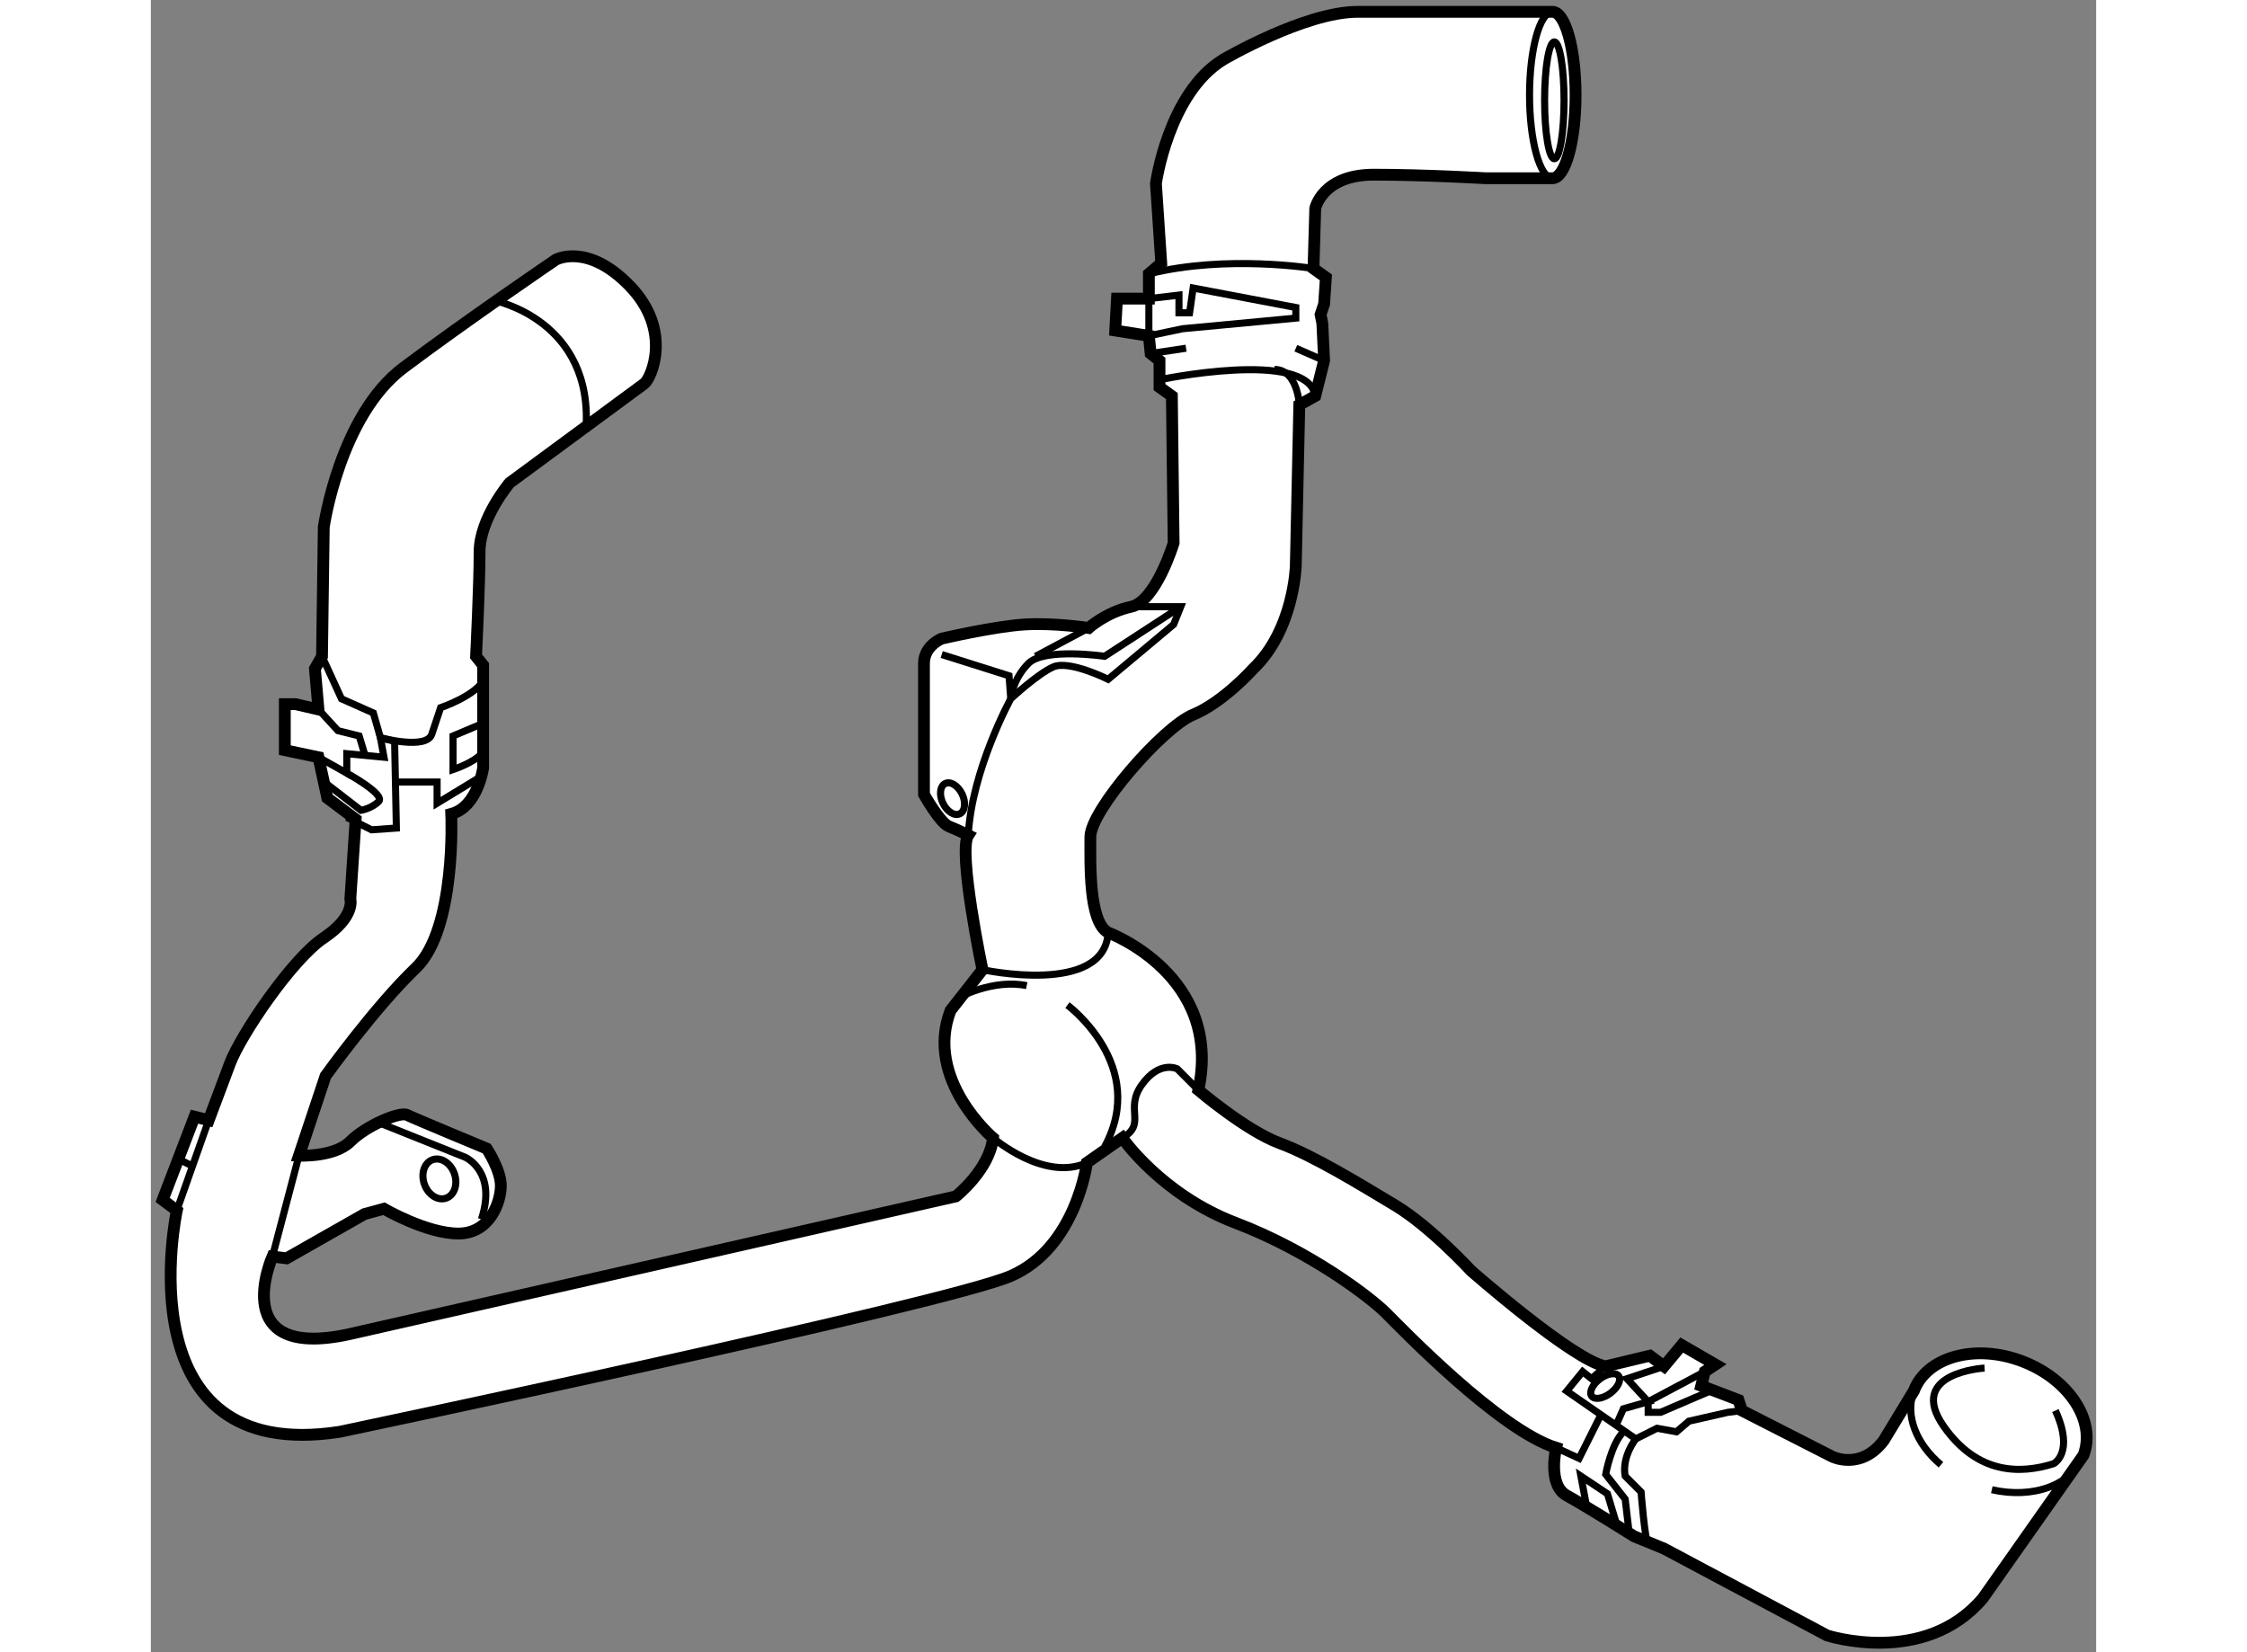 <?xml version="1.0" encoding="utf-8"?>
<!-- Generator: Adobe Illustrator 15.1.0, SVG Export Plug-In . SVG Version: 6.00 Build 0)  -->
<!DOCTYPE svg PUBLIC "-//W3C//DTD SVG 1.1//EN" "http://www.w3.org/Graphics/SVG/1.1/DTD/svg11.dtd">
<svg version="1.1" xmlns="http://www.w3.org/2000/svg" xmlns:xlink="http://www.w3.org/1999/xlink" x="0px" y="0px" width="244.8px"
	 height="180px" viewBox="78.79 102.621 82.401 69.986" enable-background="new 0 0 244.8 180" xml:space="preserve">
	
<rect x="78.79" y="102.621" width="82.401" height="69.986" fill="#808080" stroke="none"/>
	
<g><path fill="#FFFFFF" stroke="#000000" stroke-width="0.5" d="M156.391,170.321c-2.476,2.925-6.601,1.574-6.601,1.574l-6.899-3.675
			l-1.275-0.524c0,0-2.025-1.275-2.85-1.726c-0.825-0.45-0.45-2.024-0.45-2.024c-2.4-0.75-6.525-5.025-7.2-5.7
			s-3.225-2.625-6.375-3.825s-4.8-3.6-4.8-3.6l-1.5,1.05c0,0-0.45,3.6-3.226,4.8c-2.774,1.2-28.425,6.6-28.425,6.6
			c-9.225,1.426-6.9-9.375-6.9-9.375l-0.6-0.449l1.35-3.525l0.6,0.15c0,0,0.45-1.2,0.9-2.4c0.45-1.2,2.625-4.425,3.975-5.325
			c1.35-0.899,1.125-1.649,1.125-1.649l0.225-3.375l-1.2-0.9l-0.375-1.725l-1.425-0.301v-1.949h0.45l0.975,0.225l-0.15-1.725
			l0.3-0.525l0.075-5.475c0,0,0.675-4.726,3.375-6.75c2.7-2.025,6.45-4.575,6.45-4.575s1.35-0.75,3.15,1.125
			c1.8,1.875,0.9,3.899,0.6,4.125c-0.3,0.225-5.7,4.2-5.7,4.2s-1.275,1.5-1.275,2.925s-0.15,4.425-0.15,4.425l0.3,0.375v4.35
			c0,0-0.225,1.65-1.35,1.95c0,0,0.225,4.875-1.5,6.525c-1.725,1.649-3.825,4.575-3.825,4.575l-1.125,3.375
			c0,0,1.5,0.074,2.175-0.601s2.1-1.274,2.4-1.125c0.3,0.15,3.375,1.425,3.375,1.425s0.6,0.9,0.6,1.575s-0.45,2.025-1.8,2.025
			c-1.35,0-3.15-1.05-3.15-1.05l-0.825,0.225l-3.3,1.875l-0.6-0.075c0,0-2.025,4.575,3.525,3.226l25.425-5.775
			c0,0,1.425-1.125,1.574-2.475c0,0-2.925-2.476-1.8-5.4l1.351-1.725c0,0-1.051-5.025-0.601-5.7c0,0-0.45-0.226-0.825-0.375
			c-0.375-0.15-1.05-1.351-1.05-1.351s0-4.8,0-5.55s0.75-1.05,0.75-1.05s2.25-0.525,3.525-0.6c1.274-0.075,2.7,0.149,2.7,0.149
			s0.75-0.675,1.8-0.899c1.05-0.226,1.8-2.7,1.8-2.7l-0.075-6.226l-0.524-0.375v-1.125l-0.375-0.3l-0.075-0.75l-1.425-0.225
			l0.074-1.351h1.351v-1.05l0.524-0.45l-0.225-3.375c0,0,0.525-3.824,2.85-5.25c0,0,3.45-2.024,5.7-2.024h8.25
			c0.539,0,0.976,1.577,0.976,3.524c0,1.948-0.437,3.525-0.976,3.525h-2.85c0,0-2.55-0.15-4.726-0.15
			c-2.175,0-2.475,1.426-2.475,1.426l-0.075,2.55l0.525,0.375l-0.075,1.125l-0.15,0.45l0.075,0.375l0.075,1.574l-0.375,1.5
			l-0.675,0.375l-0.15,6.825c0,0-0.075,2.7-1.8,4.351c0,0-1.275,1.425-2.55,1.949c-1.275,0.525-4.351,4.051-4.351,5.176
			s-0.074,3.6,0.75,4.05c0,0,4.875,1.8,3.825,6.675c0,0,2.025,1.725,3.45,2.25s3.375,1.725,4.875,2.625s3.225,2.775,3.225,2.775
			s4.351,3.824,5.7,4.05l1.875-0.45l0.601,0.45l0.75-0.9l1.425,0.825l-0.45,0.3l-0.15,0.601l1.575,0.6l0.15,0.45l3.825,1.95
			c0,0,1.199,0.6,2.175-0.676l1.282-2.111c0.548-1.445,2.6-2.008,4.584-1.255c1.985,0.752,3.148,2.533,2.602,3.979L156.391,170.321z
			"></path><path fill="none" stroke="#000000" stroke-width="0.3" d="M154.617,164.668c-1.045-0.88-1.537-2.095-1.145-3.134"></path><path fill="none" stroke="#000000" stroke-width="0.3" d="M160.658,164.258c-0.484,1.276-2.14,1.863-3.887,1.466"></path><polyline fill="none" stroke="#000000" stroke-width="0.3" points="140.415,160.496 139.815,161.021 139.44,160.721 
			138.766,161.546 141.69,163.571 142.59,163.121 143.415,163.271 143.94,162.821 145.59,162.446 146.19,162.371 		"></polyline><polyline fill="none" stroke="#000000" stroke-width="0.3" points="138.315,163.946 139.29,164.396 140.19,162.596 		"></polyline><ellipse transform="matrix(0.6 0.8 -0.8 0.6 185.247 -47.732)" fill="none" stroke="#000000" stroke-width="0.3" cx="140.34" cy="161.321" rx="0.375" ry="0.713"></ellipse><polyline fill="none" stroke="#000000" stroke-width="0.3" points="144.615,160.721 142.215,161.996 142.215,162.446 
			142.74,162.446 144.84,161.546 		"></polyline><polyline fill="none" stroke="#000000" stroke-width="0.3" points="140.865,162.971 141.165,162.296 142.215,161.996 
			141.315,161.021 142.891,160.496 		"></polyline><path fill="none" stroke="#000000" stroke-width="0.3" d="M141.69,163.571c0,0-0.601,0.75-0.45,1.574l0.675,0.676
			c0,0,0.15,1.949,0.3,2.25"></path><polyline fill="none" stroke="#000000" stroke-width="0.3" points="139.59,166.346 139.365,165.146 140.49,165.896 
			140.94,167.396 		"></polyline><path fill="none" stroke="#000000" stroke-width="0.3" d="M141.391,167.396l-0.15-1.274l-0.825-1.05c0,0,0.226-1.275,0.75-1.801"></path><path fill="none" stroke="#000000" stroke-width="0.3" d="M156.465,160.571c0,0-3.338,0.182-1.725,2.475
			c1.425,2.025,3.225,2.025,4.65,1.575c0,0,0.899-0.45,0.074-2.25"></path><path fill="none" stroke="#000000" stroke-width="0.3" d="M114.016,143.696c0,0,5.175,1.125,5.324-1.575"></path><path fill="none" stroke="#000000" stroke-width="0.3" d="M123.165,148.796l-0.899-0.9c0,0-0.75-0.375-1.5,0.676
			c-0.75,1.05,0.225,1.649-0.825,2.25"></path><path fill="none" stroke="#000000" stroke-width="0.3" d="M114.465,150.821c0,0,2.176,1.875,3.976,1.05"></path><path fill="none" stroke="#000000" stroke-width="0.3" d="M112.965,144.896c0,0,1.5-0.824,2.926-0.524"></path><path fill="none" stroke="#000000" stroke-width="0.3" d="M117.615,145.196c0,0,3.45,2.55,1.575,6"></path><path fill="none" stroke="#000000" stroke-width="0.3" d="M120.315,128.321h2.1l-0.3,0.75l-2.775,2.324
			c0,0-1.649-0.824-2.324-0.524c-0.676,0.3-1.801,1.35-1.801,1.35s-1.649,3-1.8,5.775"></path><ellipse transform="matrix(0.901 -0.433 0.433 0.901 -47.984 62.351)" fill="none" stroke="#000000" stroke-width="0.3" cx="112.815" cy="136.458" rx="0.45" ry="0.712"></ellipse><path fill="none" stroke="#000000" stroke-width="0.3" d="M112.29,130.346l2.851,0.9l0.074,0.975c0,0,0.075-0.825,0.75-1.5
			c0.676-0.675,3.226-0.3,3.226-0.3l3.225-2.1"></path><line fill="none" stroke="#000000" stroke-width="0.3" x1="118.516" y1="129.221" x2="116.266" y2="130.421"></line><path fill="none" stroke="#000000" stroke-width="0.3" d="M121.44,118.721c0,0,6.375-1.35,6.675,0.675"></path><path fill="none" stroke="#000000" stroke-width="0.3" d="M127.44,119.771c0,0-0.075-1.5-1.05-1.5"></path><path fill="none" stroke="#000000" stroke-width="0.3" d="M128.04,113.996c0,0-3.675-0.601-6.975,0.225"></path><polygon fill="none" stroke="#000000" stroke-width="0.3" points="121.065,115.271 121.065,116.846 122.49,116.546 
			127.29,116.096 127.29,115.646 122.94,114.821 122.79,115.871 122.34,115.871 122.34,115.121 		"></polygon><line fill="none" stroke="#000000" stroke-width="0.3" x1="122.641" y1="117.371" x2="121.141" y2="117.596"></line><line fill="none" stroke="#000000" stroke-width="0.3" x1="127.29" y1="117.371" x2="128.49" y2="117.896"></line><path fill="none" stroke="#000000" stroke-width="0.3" d="M138.165,110.171c-0.539,0-0.975-1.577-0.975-3.525
			c0-1.947,0.436-3.524,0.975-3.524"></path><ellipse fill="none" stroke="#000000" stroke-width="0.3" cx="138.24" cy="106.871" rx="0.412" ry="2.475"></ellipse><path fill="none" stroke="#000000" stroke-width="0.3" d="M88.365,150.146l3.75,1.5c0,0,1.35,0.601,0.675,2.625"></path><ellipse transform="matrix(0.943 -0.332 0.332 0.943 -45.474 38.811)" fill="none" stroke="#000000" stroke-width="0.3" cx="90.99" cy="152.658" rx="0.674" ry="0.863"></ellipse><line fill="none" stroke="#000000" stroke-width="0.3" x1="85.065" y1="151.571" x2="83.94" y2="155.846"></line><line fill="none" stroke="#000000" stroke-width="0.3" x1="81.24" y1="150.071" x2="79.89" y2="153.896"></line><line fill="none" stroke="#000000" stroke-width="0.3" x1="79.965" y1="151.721" x2="80.565" y2="152.021"></line><path fill="none" stroke="#000000" stroke-width="0.3" d="M93.315,115.346c0,0,4.275,0.825,3.9,5.55"></path><path fill="none" stroke="#000000" stroke-width="0.3" d="M86.04,130.421l0.825,1.8l1.35,0.601l0.3,1.05
			c0,0,1.95,0.524,2.175-0.15c0.225-0.675,0.375-1.125,0.375-1.125s1.575-0.524,1.875-1.274"></path><polyline fill="none" stroke="#000000" stroke-width="0.3" points="85.89,134.696 87.09,135.371 87.09,134.546 88.665,134.696 
			88.515,133.871 89.115,134.021 89.19,137.696 88.14,137.771 87.09,137.246 		"></polyline><polyline fill="none" stroke="#000000" stroke-width="0.3" points="92.64,135.596 90.915,136.646 90.915,135.746 89.04,135.746 		
			"></polyline><path fill="none" stroke="#000000" stroke-width="0.3" d="M93.015,133.196l-1.425,0.6v1.425c0,0,0.9-0.3,1.2-0.675"></path><path fill="none" stroke="#000000" stroke-width="0.3" d="M87.09,135.371c0,0,1.65,0.899,1.35,1.2c-0.3,0.3-0.75,0.375-0.75,0.375
			l-1.65-1.275"></path><polyline fill="none" stroke="#000000" stroke-width="0.3" points="85.89,132.671 86.715,133.571 87.615,133.796 87.84,134.546 		
			"></polyline></g>


</svg>